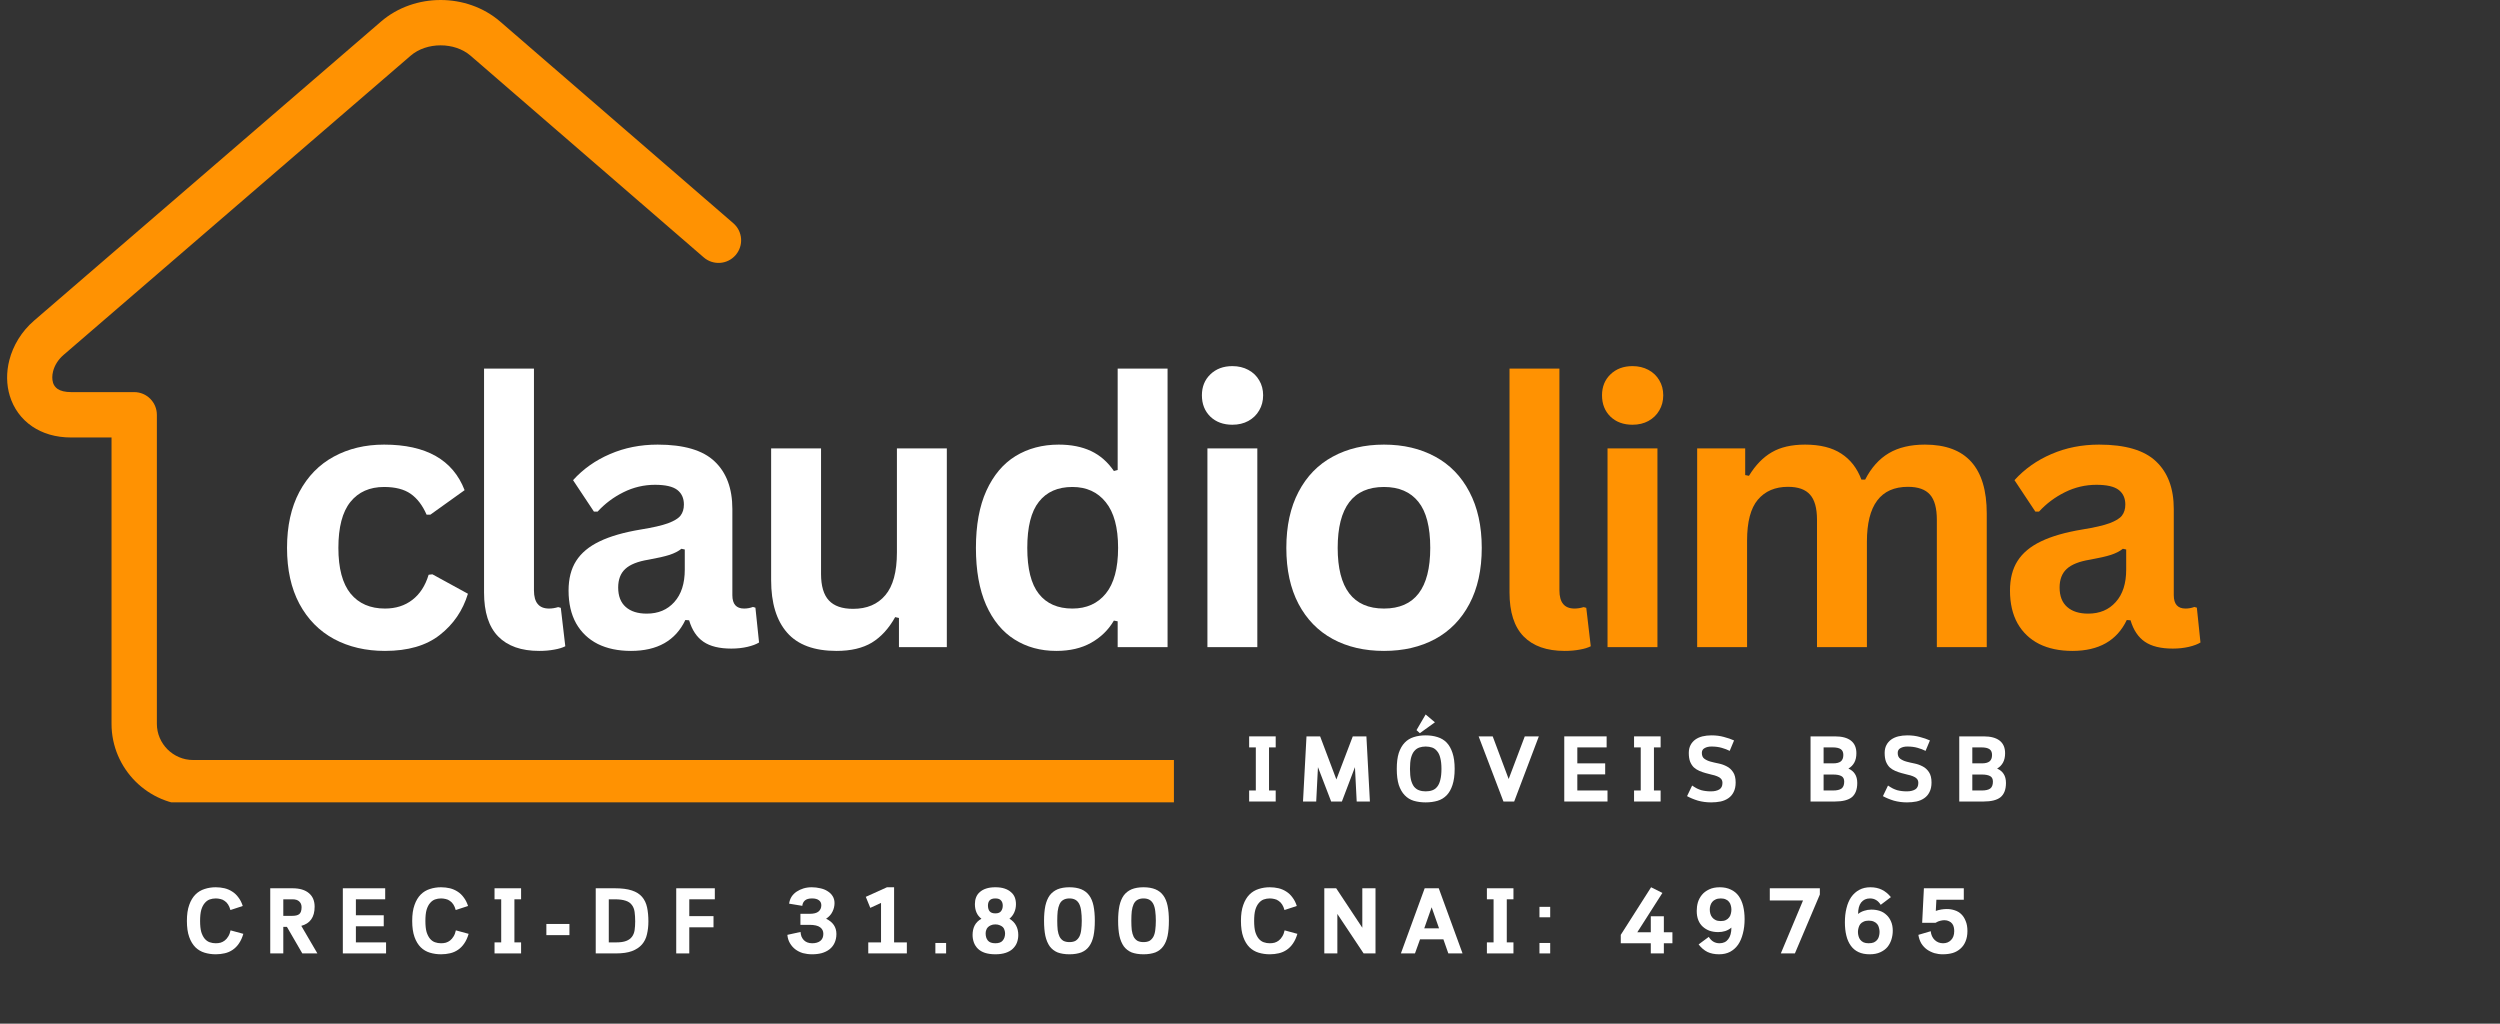 <svg xmlns="http://www.w3.org/2000/svg" xmlns:xlink="http://www.w3.org/1999/xlink" width="359" viewBox="0 0 269.25 110.25" height="147" preserveAspectRatio="xMidYMid meet"><rect x="0" y="0" width="269.25" height="110.25" fill="#333333" stroke="none"/><defs><g></g><clipPath id="46aeda641e"><path d="M 0.539 0 L 126.43 0 L 126.43 86.414 L 0.539 86.414 Z M 0.539 0 " clip-rule="nonzero"></path></clipPath></defs><g clip-path="url(#46aeda641e)"><path fill="#ff9202" d="M 271.516 81.852 C 272.863 81.852 273.957 82.945 273.957 84.293 C 273.957 85.641 272.863 86.734 271.516 86.734 L 20.785 86.734 C 18.371 86.734 16.176 85.746 14.59 84.16 C 13 82.57 12.012 80.375 12.012 77.961 L 12.012 47.117 L 7.664 47.117 C 5.961 47.117 4.562 46.668 3.473 45.93 C 2.266 45.113 1.461 43.957 1.059 42.645 L 1.059 42.648 C 0.684 41.43 0.672 40.086 1.008 38.781 C 1.406 37.227 2.305 35.711 3.664 34.535 L 41.047 2.312 C 42.84 0.77 45.156 0 47.453 0 C 49.75 0 52.066 0.77 53.855 2.312 L 78.98 24.043 C 79.996 24.922 80.105 26.457 79.227 27.473 C 78.348 28.492 76.812 28.602 75.793 27.723 L 50.672 5.992 C 49.812 5.254 48.645 4.883 47.453 4.883 C 46.262 4.883 45.094 5.254 44.234 5.992 L 6.852 38.219 C 6.262 38.727 5.879 39.355 5.719 39.984 C 5.605 40.426 5.602 40.852 5.711 41.215 L 5.711 41.227 C 5.793 41.484 5.957 41.719 6.199 41.887 C 6.52 42.102 7 42.23 7.664 42.23 L 14.453 42.23 C 15.801 42.23 16.895 43.324 16.895 44.676 L 16.895 77.961 C 16.895 79.027 17.336 80 18.039 80.707 C 18.746 81.41 19.719 81.852 20.785 81.852 Z M 271.516 81.852 " fill-opacity="1" fill-rule="nonzero"></path></g><g fill="#ffffff" fill-opacity="1"><g transform="translate(28.991, 69.697)"><g><path d="M 12.469 0.406 C 10.406 0.406 8.578 -0.02 6.984 -0.875 C 5.391 -1.738 4.145 -3.004 3.25 -4.672 C 2.363 -6.336 1.922 -8.344 1.922 -10.688 C 1.922 -13.039 2.363 -15.051 3.25 -16.719 C 4.145 -18.395 5.379 -19.66 6.953 -20.516 C 8.535 -21.379 10.344 -21.812 12.375 -21.812 C 16.895 -21.812 19.785 -20.176 21.047 -16.906 L 17.359 -14.266 L 16.953 -14.266 C 16.516 -15.273 15.941 -16.023 15.234 -16.516 C 14.535 -17.004 13.582 -17.25 12.375 -17.25 C 10.82 -17.25 9.613 -16.711 8.75 -15.641 C 7.883 -14.566 7.453 -12.914 7.453 -10.688 C 7.453 -8.488 7.891 -6.848 8.766 -5.766 C 9.648 -4.691 10.883 -4.156 12.469 -4.156 C 13.633 -4.156 14.617 -4.469 15.422 -5.094 C 16.234 -5.719 16.816 -6.617 17.172 -7.797 L 17.578 -7.844 L 21.406 -5.75 C 20.852 -3.938 19.844 -2.457 18.375 -1.312 C 16.914 -0.164 14.945 0.406 12.469 0.406 Z M 12.469 0.406 "></path></g></g></g><g fill="#ffffff" fill-opacity="1"><g transform="translate(49.179, 69.697)"><g><path d="M 8.891 0.406 C 6.961 0.406 5.488 -0.113 4.469 -1.156 C 3.457 -2.195 2.953 -3.773 2.953 -5.891 L 2.953 -30 L 8.328 -30 L 8.328 -6.109 C 8.328 -4.805 8.867 -4.156 9.953 -4.156 C 10.266 -4.156 10.594 -4.207 10.938 -4.312 L 11.219 -4.234 L 11.703 -0.094 C 11.398 0.062 11.004 0.18 10.516 0.266 C 10.023 0.359 9.484 0.406 8.891 0.406 Z M 8.891 0.406 "></path></g></g></g><g fill="#ffffff" fill-opacity="1"><g transform="translate(59.609, 69.697)"><g><path d="M 8.344 0.406 C 6.969 0.406 5.773 0.156 4.766 -0.344 C 3.766 -0.852 2.988 -1.594 2.438 -2.562 C 1.895 -3.539 1.625 -4.719 1.625 -6.094 C 1.625 -7.363 1.895 -8.426 2.438 -9.281 C 2.988 -10.145 3.832 -10.848 4.969 -11.391 C 6.102 -11.941 7.586 -12.367 9.422 -12.672 C 10.703 -12.879 11.676 -13.102 12.344 -13.344 C 13.008 -13.594 13.457 -13.867 13.688 -14.172 C 13.926 -14.484 14.047 -14.879 14.047 -15.359 C 14.047 -16.047 13.805 -16.57 13.328 -16.938 C 12.848 -17.301 12.051 -17.484 10.938 -17.484 C 9.75 -17.484 8.617 -17.219 7.547 -16.688 C 6.473 -16.156 5.539 -15.457 4.75 -14.594 L 4.359 -14.594 L 2.109 -17.984 C 3.203 -19.191 4.531 -20.129 6.094 -20.797 C 7.656 -21.473 9.363 -21.812 11.219 -21.812 C 14.051 -21.812 16.098 -21.207 17.359 -20 C 18.629 -18.801 19.266 -17.094 19.266 -14.875 L 19.266 -5.594 C 19.266 -4.633 19.688 -4.156 20.531 -4.156 C 20.852 -4.156 21.172 -4.211 21.484 -4.328 L 21.75 -4.25 L 22.141 -0.5 C 21.836 -0.312 21.422 -0.156 20.891 -0.031 C 20.359 0.094 19.781 0.156 19.156 0.156 C 17.875 0.156 16.875 -0.086 16.156 -0.578 C 15.438 -1.066 14.922 -1.836 14.609 -2.891 L 14.203 -2.922 C 13.148 -0.703 11.195 0.406 8.344 0.406 Z M 10.047 -3.609 C 11.285 -3.609 12.273 -4.023 13.016 -4.859 C 13.766 -5.691 14.141 -6.852 14.141 -8.344 L 14.141 -10.516 L 13.781 -10.594 C 13.457 -10.332 13.031 -10.113 12.5 -9.938 C 11.977 -9.77 11.227 -9.598 10.25 -9.422 C 9.082 -9.234 8.242 -8.898 7.734 -8.422 C 7.223 -7.953 6.969 -7.285 6.969 -6.422 C 6.969 -5.504 7.238 -4.805 7.781 -4.328 C 8.32 -3.848 9.078 -3.609 10.047 -3.609 Z M 10.047 -3.609 "></path></g></g></g><g fill="#ffffff" fill-opacity="1"><g transform="translate(80.301, 69.697)"><g><path d="M 9.797 0.406 C 7.391 0.406 5.613 -0.25 4.469 -1.562 C 3.32 -2.875 2.75 -4.758 2.75 -7.219 L 2.75 -21.406 L 8.125 -21.406 L 8.125 -7.891 C 8.125 -6.586 8.406 -5.633 8.969 -5.031 C 9.531 -4.426 10.398 -4.125 11.578 -4.125 C 13.066 -4.125 14.223 -4.613 15.047 -5.594 C 15.879 -6.57 16.297 -8.109 16.297 -10.203 L 16.297 -21.406 L 21.672 -21.406 L 21.672 0 L 16.516 0 L 16.516 -3.141 L 16.109 -3.234 C 15.422 -2.004 14.582 -1.086 13.594 -0.484 C 12.602 0.109 11.336 0.406 9.797 0.406 Z M 9.797 0.406 "></path></g></g></g><g fill="#ffffff" fill-opacity="1"><g transform="translate(103.185, 69.697)"><g><path d="M 10.578 0.406 C 8.879 0.406 7.379 -0.004 6.078 -0.828 C 4.773 -1.648 3.754 -2.891 3.016 -4.547 C 2.285 -6.211 1.922 -8.258 1.922 -10.688 C 1.922 -13.133 2.297 -15.188 3.047 -16.844 C 3.805 -18.508 4.852 -19.754 6.188 -20.578 C 7.531 -21.398 9.082 -21.812 10.844 -21.812 C 12.176 -21.812 13.332 -21.582 14.312 -21.125 C 15.289 -20.664 16.113 -19.945 16.781 -18.969 L 17.188 -19.078 L 17.188 -30 L 22.562 -30 L 22.562 0 L 17.188 0 L 17.188 -2.781 L 16.781 -2.859 C 16.188 -1.848 15.367 -1.051 14.328 -0.469 C 13.297 0.113 12.047 0.406 10.578 0.406 Z M 12.312 -4.156 C 13.832 -4.156 15.031 -4.691 15.906 -5.766 C 16.789 -6.848 17.234 -8.488 17.234 -10.688 C 17.234 -12.883 16.789 -14.523 15.906 -15.609 C 15.031 -16.703 13.832 -17.25 12.312 -17.25 C 10.738 -17.25 9.535 -16.719 8.703 -15.656 C 7.867 -14.602 7.453 -12.945 7.453 -10.688 C 7.453 -8.438 7.867 -6.785 8.703 -5.734 C 9.535 -4.68 10.738 -4.156 12.312 -4.156 Z M 12.312 -4.156 "></path></g></g></g><g fill="#ffffff" fill-opacity="1"><g transform="translate(126.961, 69.697)"><g><path d="M 5.766 -23.953 C 4.797 -23.953 4.004 -24.242 3.391 -24.828 C 2.785 -25.422 2.484 -26.188 2.484 -27.125 C 2.484 -28.039 2.785 -28.789 3.391 -29.375 C 4.004 -29.969 4.797 -30.266 5.766 -30.266 C 6.41 -30.266 6.984 -30.129 7.484 -29.859 C 7.992 -29.586 8.383 -29.211 8.656 -28.734 C 8.938 -28.266 9.078 -27.727 9.078 -27.125 C 9.078 -26.52 8.938 -25.977 8.656 -25.5 C 8.383 -25.02 7.992 -24.641 7.484 -24.359 C 6.984 -24.086 6.41 -23.953 5.766 -23.953 Z M 3.078 0 L 3.078 -21.406 L 8.453 -21.406 L 8.453 0 Z M 3.078 0 "></path></g></g></g><g fill="#ffffff" fill-opacity="1"><g transform="translate(136.616, 69.697)"><g><path d="M 12.438 0.406 C 10.344 0.406 8.504 -0.02 6.922 -0.875 C 5.336 -1.738 4.109 -3 3.234 -4.656 C 2.359 -6.32 1.922 -8.332 1.922 -10.688 C 1.922 -13.039 2.359 -15.051 3.234 -16.719 C 4.109 -18.395 5.336 -19.66 6.922 -20.516 C 8.504 -21.379 10.344 -21.812 12.438 -21.812 C 14.531 -21.812 16.367 -21.379 17.953 -20.516 C 19.535 -19.66 20.766 -18.395 21.641 -16.719 C 22.523 -15.051 22.969 -13.039 22.969 -10.688 C 22.969 -8.332 22.523 -6.32 21.641 -4.656 C 20.766 -3 19.535 -1.738 17.953 -0.875 C 16.367 -0.02 14.531 0.406 12.438 0.406 Z M 12.438 -4.156 C 15.758 -4.156 17.422 -6.332 17.422 -10.688 C 17.422 -12.945 16.992 -14.602 16.141 -15.656 C 15.285 -16.719 14.051 -17.25 12.438 -17.25 C 9.113 -17.25 7.453 -15.062 7.453 -10.688 C 7.453 -6.332 9.113 -4.156 12.438 -4.156 Z M 12.438 -4.156 "></path></g></g></g><g fill="#ff9202" fill-opacity="1"><g transform="translate(159.622, 69.697)"><g><path d="M 8.891 0.406 C 6.961 0.406 5.488 -0.113 4.469 -1.156 C 3.457 -2.195 2.953 -3.773 2.953 -5.891 L 2.953 -30 L 8.328 -30 L 8.328 -6.109 C 8.328 -4.805 8.867 -4.156 9.953 -4.156 C 10.266 -4.156 10.594 -4.207 10.938 -4.312 L 11.219 -4.234 L 11.703 -0.094 C 11.398 0.062 11.004 0.18 10.516 0.266 C 10.023 0.359 9.484 0.406 8.891 0.406 Z M 8.891 0.406 "></path></g></g></g><g fill="#ff9202" fill-opacity="1"><g transform="translate(170.053, 69.697)"><g><path d="M 5.766 -23.953 C 4.797 -23.953 4.004 -24.242 3.391 -24.828 C 2.785 -25.422 2.484 -26.188 2.484 -27.125 C 2.484 -28.039 2.785 -28.789 3.391 -29.375 C 4.004 -29.969 4.797 -30.266 5.766 -30.266 C 6.41 -30.266 6.984 -30.129 7.484 -29.859 C 7.992 -29.586 8.383 -29.211 8.656 -28.734 C 8.938 -28.266 9.078 -27.727 9.078 -27.125 C 9.078 -26.52 8.938 -25.977 8.656 -25.5 C 8.383 -25.02 7.992 -24.641 7.484 -24.359 C 6.984 -24.086 6.41 -23.953 5.766 -23.953 Z M 3.078 0 L 3.078 -21.406 L 8.453 -21.406 L 8.453 0 Z M 3.078 0 "></path></g></g></g><g fill="#ff9202" fill-opacity="1"><g transform="translate(179.707, 69.697)"><g><path d="M 3.078 0 L 3.078 -21.406 L 8.25 -21.406 L 8.25 -18.531 L 8.656 -18.453 C 9.352 -19.598 10.172 -20.441 11.109 -20.984 C 12.047 -21.535 13.242 -21.812 14.703 -21.812 C 16.316 -21.812 17.613 -21.488 18.594 -20.844 C 19.582 -20.207 20.305 -19.273 20.766 -18.047 L 21.172 -18.047 C 21.828 -19.328 22.676 -20.273 23.719 -20.891 C 24.758 -21.504 26.055 -21.812 27.609 -21.812 C 32.047 -21.812 34.266 -19.336 34.266 -14.391 L 34.266 0 L 28.891 0 L 28.891 -13.719 C 28.891 -14.969 28.645 -15.867 28.156 -16.422 C 27.664 -16.984 26.875 -17.266 25.781 -17.266 C 22.832 -17.266 21.359 -15.289 21.359 -11.344 L 21.359 0 L 15.984 0 L 15.984 -13.719 C 15.984 -14.969 15.734 -15.867 15.234 -16.422 C 14.742 -16.984 13.953 -17.266 12.859 -17.266 C 11.473 -17.266 10.391 -16.801 9.609 -15.875 C 8.836 -14.957 8.453 -13.488 8.453 -11.469 L 8.453 0 Z M 3.078 0 "></path></g></g></g><g fill="#ff9202" fill-opacity="1"><g transform="translate(214.85, 69.697)"><g><path d="M 8.344 0.406 C 6.969 0.406 5.773 0.156 4.766 -0.344 C 3.766 -0.852 2.988 -1.594 2.438 -2.562 C 1.895 -3.539 1.625 -4.719 1.625 -6.094 C 1.625 -7.363 1.895 -8.426 2.438 -9.281 C 2.988 -10.145 3.832 -10.848 4.969 -11.391 C 6.102 -11.941 7.586 -12.367 9.422 -12.672 C 10.703 -12.879 11.676 -13.102 12.344 -13.344 C 13.008 -13.594 13.457 -13.867 13.688 -14.172 C 13.926 -14.484 14.047 -14.879 14.047 -15.359 C 14.047 -16.047 13.805 -16.57 13.328 -16.938 C 12.848 -17.301 12.051 -17.484 10.938 -17.484 C 9.75 -17.484 8.617 -17.219 7.547 -16.688 C 6.473 -16.156 5.539 -15.457 4.75 -14.594 L 4.359 -14.594 L 2.109 -17.984 C 3.203 -19.191 4.531 -20.129 6.094 -20.797 C 7.656 -21.473 9.363 -21.812 11.219 -21.812 C 14.051 -21.812 16.098 -21.207 17.359 -20 C 18.629 -18.801 19.266 -17.094 19.266 -14.875 L 19.266 -5.594 C 19.266 -4.633 19.688 -4.156 20.531 -4.156 C 20.852 -4.156 21.172 -4.211 21.484 -4.328 L 21.75 -4.25 L 22.141 -0.5 C 21.836 -0.312 21.422 -0.156 20.891 -0.031 C 20.359 0.094 19.781 0.156 19.156 0.156 C 17.875 0.156 16.875 -0.086 16.156 -0.578 C 15.438 -1.066 14.922 -1.836 14.609 -2.891 L 14.203 -2.922 C 13.148 -0.703 11.195 0.406 8.344 0.406 Z M 10.047 -3.609 C 11.285 -3.609 12.273 -4.023 13.016 -4.859 C 13.766 -5.691 14.141 -6.852 14.141 -8.344 L 14.141 -10.516 L 13.781 -10.594 C 13.457 -10.332 13.031 -10.113 12.5 -9.938 C 11.977 -9.77 11.227 -9.598 10.25 -9.422 C 9.082 -9.234 8.242 -8.898 7.734 -8.422 C 7.223 -7.953 6.969 -7.285 6.969 -6.422 C 6.969 -5.504 7.238 -4.805 7.781 -4.328 C 8.32 -3.848 9.078 -3.609 10.047 -3.609 Z M 10.047 -3.609 "></path></g></g></g><g fill="#ffffff" fill-opacity="1"><g transform="translate(134.049, 86.323)"><g><path d="M 3.344 -5.828 L 2.625 -5.828 L 2.625 -1.188 L 3.344 -1.188 L 3.344 0 L 0.484 0 L 0.484 -1.188 L 1.203 -1.188 L 1.203 -5.828 L 0.484 -5.828 L 0.484 -7.016 L 3.344 -7.016 Z M 3.344 -5.828 "></path></g></g></g><g fill="#ffffff" fill-opacity="1"><g transform="translate(139.85, 86.323)"><g><path d="M 2.328 -7.016 L 4.078 -2.375 L 5.844 -7.016 L 7.312 -7.016 L 7.688 0 L 6.266 0 L 6.078 -3.703 L 4.672 0 L 3.516 0 L 2.094 -3.703 L 1.906 0 L 0.484 0 L 0.859 -7.016 Z M 2.328 -7.016 "></path></g></g></g><g fill="#ffffff" fill-opacity="1"><g transform="translate(149.995, 86.323)"><g><path d="M 3.547 0.094 C 3.078 0.094 2.648 0.035 2.266 -0.078 C 1.891 -0.191 1.566 -0.391 1.297 -0.672 C 1.023 -0.953 0.812 -1.32 0.656 -1.781 C 0.508 -2.25 0.438 -2.828 0.438 -3.516 C 0.438 -4.203 0.508 -4.773 0.656 -5.234 C 0.812 -5.691 1.023 -6.062 1.297 -6.344 C 1.566 -6.625 1.891 -6.82 2.266 -6.938 C 2.648 -7.062 3.078 -7.125 3.547 -7.125 C 4.016 -7.125 4.441 -7.062 4.828 -6.938 C 5.211 -6.82 5.539 -6.625 5.812 -6.344 C 6.082 -6.062 6.289 -5.691 6.438 -5.234 C 6.594 -4.773 6.672 -4.203 6.672 -3.516 C 6.672 -2.828 6.594 -2.25 6.438 -1.781 C 6.289 -1.32 6.082 -0.953 5.812 -0.672 C 5.539 -0.391 5.211 -0.191 4.828 -0.078 C 4.441 0.035 4.016 0.094 3.547 0.094 Z M 3.547 -1.094 C 3.805 -1.094 4.039 -1.129 4.25 -1.203 C 4.457 -1.273 4.633 -1.398 4.781 -1.578 C 4.938 -1.766 5.051 -2.016 5.125 -2.328 C 5.207 -2.641 5.25 -3.035 5.25 -3.516 C 5.25 -3.984 5.207 -4.375 5.125 -4.688 C 5.051 -5 4.938 -5.242 4.781 -5.422 C 4.633 -5.609 4.457 -5.738 4.25 -5.812 C 4.039 -5.883 3.805 -5.922 3.547 -5.922 C 3.297 -5.922 3.066 -5.883 2.859 -5.812 C 2.648 -5.738 2.469 -5.609 2.312 -5.422 C 2.164 -5.242 2.051 -5 1.969 -4.688 C 1.895 -4.375 1.859 -3.984 1.859 -3.516 C 1.859 -3.035 1.895 -2.641 1.969 -2.328 C 2.051 -2.016 2.164 -1.766 2.312 -1.578 C 2.469 -1.398 2.648 -1.273 2.859 -1.203 C 3.066 -1.129 3.297 -1.094 3.547 -1.094 Z M 2.922 -7.359 L 2.562 -7.688 L 3.547 -9.375 L 4.547 -8.531 Z M 2.922 -7.359 "></path></g></g></g><g fill="#ffffff" fill-opacity="1"><g transform="translate(159.077, 86.323)"><g><path d="M 5.141 -7.016 L 6.656 -7.016 L 4 0 L 2.844 0 L 0.172 -7.016 L 1.688 -7.016 L 3.406 -2.422 Z M 5.141 -7.016 "></path></g></g></g><g fill="#ffffff" fill-opacity="1"><g transform="translate(167.878, 86.323)"><g><path d="M 2 -2.922 L 2 -1.188 L 5.25 -1.188 L 5.25 0 L 0.594 0 L 0.594 -7.016 L 5.156 -7.016 L 5.156 -5.828 L 2 -5.828 L 2 -4.109 L 5 -4.109 L 5 -2.922 Z M 2 -2.922 "></path></g></g></g><g fill="#ffffff" fill-opacity="1"><g transform="translate(175.504, 86.323)"><g><path d="M 3.344 -5.828 L 2.625 -5.828 L 2.625 -1.188 L 3.344 -1.188 L 3.344 0 L 0.484 0 L 0.484 -1.188 L 1.203 -1.188 L 1.203 -5.828 L 0.484 -5.828 L 0.484 -7.016 L 3.344 -7.016 Z M 3.344 -5.828 "></path></g></g></g><g fill="#ffffff" fill-opacity="1"><g transform="translate(181.305, 86.323)"><g><path d="M 5.625 -2.047 C 5.625 -1.641 5.551 -1.297 5.406 -1.016 C 5.27 -0.742 5.082 -0.523 4.844 -0.359 C 4.602 -0.191 4.32 -0.07 4 0 C 3.676 0.062 3.336 0.094 2.984 0.094 C 2.484 0.094 2.008 0.031 1.562 -0.094 C 1.125 -0.227 0.734 -0.391 0.391 -0.578 L 0.938 -1.719 C 1.125 -1.594 1.297 -1.488 1.453 -1.406 C 1.609 -1.332 1.766 -1.27 1.922 -1.219 C 2.086 -1.176 2.254 -1.145 2.422 -1.125 C 2.586 -1.102 2.77 -1.094 2.969 -1.094 C 3.332 -1.094 3.629 -1.16 3.859 -1.297 C 4.086 -1.43 4.203 -1.664 4.203 -2 C 4.203 -2.188 4.148 -2.336 4.047 -2.453 C 3.941 -2.566 3.801 -2.656 3.625 -2.719 C 3.457 -2.789 3.266 -2.848 3.047 -2.891 C 2.836 -2.941 2.617 -3 2.391 -3.062 C 2.16 -3.125 1.938 -3.203 1.719 -3.297 C 1.5 -3.391 1.301 -3.516 1.125 -3.672 C 0.957 -3.836 0.82 -4.047 0.719 -4.297 C 0.625 -4.547 0.578 -4.859 0.578 -5.234 C 0.578 -5.555 0.641 -5.836 0.766 -6.078 C 0.891 -6.316 1.062 -6.516 1.281 -6.672 C 1.5 -6.828 1.754 -6.941 2.047 -7.016 C 2.348 -7.086 2.672 -7.125 3.016 -7.125 C 3.516 -7.125 3.961 -7.066 4.359 -6.953 C 4.766 -6.848 5.129 -6.723 5.453 -6.578 L 4.984 -5.453 C 4.742 -5.578 4.457 -5.688 4.125 -5.781 C 3.801 -5.875 3.43 -5.922 3.016 -5.922 C 2.723 -5.922 2.477 -5.863 2.281 -5.75 C 2.082 -5.645 1.984 -5.473 1.984 -5.234 C 1.984 -4.953 2.07 -4.742 2.25 -4.609 C 2.438 -4.473 2.66 -4.367 2.922 -4.297 C 3.191 -4.223 3.484 -4.156 3.797 -4.094 C 4.109 -4.031 4.398 -3.926 4.672 -3.781 C 4.941 -3.645 5.164 -3.441 5.344 -3.172 C 5.531 -2.898 5.625 -2.523 5.625 -2.047 Z M 5.625 -2.047 "></path></g></g></g><g fill="#ffffff" fill-opacity="1"><g transform="translate(189.323, 86.323)"><g></g></g></g><g fill="#ffffff" fill-opacity="1"><g transform="translate(194.402, 86.323)"><g><path d="M 5.531 -5.203 C 5.531 -4.805 5.457 -4.473 5.312 -4.203 C 5.164 -3.93 4.953 -3.711 4.672 -3.547 C 4.984 -3.41 5.219 -3.219 5.375 -2.969 C 5.539 -2.719 5.625 -2.395 5.625 -2 C 5.625 -1.301 5.43 -0.789 5.047 -0.469 C 4.66 -0.156 4.051 0 3.219 0 L 0.594 0 L 0.594 -7.016 L 3.219 -7.016 C 3.977 -7.016 4.551 -6.863 4.938 -6.562 C 5.332 -6.258 5.531 -5.805 5.531 -5.203 Z M 2 -4.109 L 3.031 -4.109 C 3.395 -4.109 3.664 -4.176 3.844 -4.312 C 4.031 -4.457 4.125 -4.691 4.125 -5.016 C 4.125 -5.305 4.031 -5.516 3.844 -5.641 C 3.656 -5.766 3.367 -5.828 2.984 -5.828 L 2 -5.828 Z M 2 -2.906 L 2 -1.188 L 3.016 -1.188 C 3.422 -1.188 3.723 -1.254 3.922 -1.391 C 4.117 -1.535 4.219 -1.785 4.219 -2.141 C 4.219 -2.43 4.117 -2.629 3.922 -2.734 C 3.723 -2.848 3.426 -2.906 3.031 -2.906 Z M 2 -2.906 "></path></g></g></g><g fill="#ffffff" fill-opacity="1"><g transform="translate(202.4, 86.323)"><g><path d="M 5.625 -2.047 C 5.625 -1.641 5.551 -1.297 5.406 -1.016 C 5.27 -0.742 5.082 -0.523 4.844 -0.359 C 4.602 -0.191 4.32 -0.07 4 0 C 3.676 0.062 3.336 0.094 2.984 0.094 C 2.484 0.094 2.008 0.031 1.562 -0.094 C 1.125 -0.227 0.734 -0.391 0.391 -0.578 L 0.938 -1.719 C 1.125 -1.594 1.297 -1.488 1.453 -1.406 C 1.609 -1.332 1.766 -1.27 1.922 -1.219 C 2.086 -1.176 2.254 -1.145 2.422 -1.125 C 2.586 -1.102 2.77 -1.094 2.969 -1.094 C 3.332 -1.094 3.629 -1.16 3.859 -1.297 C 4.086 -1.43 4.203 -1.664 4.203 -2 C 4.203 -2.188 4.148 -2.336 4.047 -2.453 C 3.941 -2.566 3.801 -2.656 3.625 -2.719 C 3.457 -2.789 3.266 -2.848 3.047 -2.891 C 2.836 -2.941 2.617 -3 2.391 -3.062 C 2.16 -3.125 1.938 -3.203 1.719 -3.297 C 1.5 -3.391 1.301 -3.516 1.125 -3.672 C 0.957 -3.836 0.82 -4.047 0.719 -4.297 C 0.625 -4.547 0.578 -4.859 0.578 -5.234 C 0.578 -5.555 0.641 -5.836 0.766 -6.078 C 0.891 -6.316 1.062 -6.516 1.281 -6.672 C 1.5 -6.828 1.754 -6.941 2.047 -7.016 C 2.348 -7.086 2.672 -7.125 3.016 -7.125 C 3.516 -7.125 3.961 -7.066 4.359 -6.953 C 4.766 -6.848 5.129 -6.723 5.453 -6.578 L 4.984 -5.453 C 4.742 -5.578 4.457 -5.688 4.125 -5.781 C 3.801 -5.875 3.43 -5.922 3.016 -5.922 C 2.723 -5.922 2.477 -5.863 2.281 -5.75 C 2.082 -5.645 1.984 -5.473 1.984 -5.234 C 1.984 -4.953 2.07 -4.742 2.25 -4.609 C 2.438 -4.473 2.66 -4.367 2.922 -4.297 C 3.191 -4.223 3.484 -4.156 3.797 -4.094 C 4.109 -4.031 4.398 -3.926 4.672 -3.781 C 4.941 -3.645 5.164 -3.441 5.344 -3.172 C 5.531 -2.898 5.625 -2.523 5.625 -2.047 Z M 5.625 -2.047 "></path></g></g></g><g fill="#ffffff" fill-opacity="1"><g transform="translate(210.418, 86.323)"><g><path d="M 5.531 -5.203 C 5.531 -4.805 5.457 -4.473 5.312 -4.203 C 5.164 -3.93 4.953 -3.711 4.672 -3.547 C 4.984 -3.41 5.219 -3.219 5.375 -2.969 C 5.539 -2.719 5.625 -2.395 5.625 -2 C 5.625 -1.301 5.43 -0.789 5.047 -0.469 C 4.66 -0.156 4.051 0 3.219 0 L 0.594 0 L 0.594 -7.016 L 3.219 -7.016 C 3.977 -7.016 4.551 -6.863 4.938 -6.562 C 5.332 -6.258 5.531 -5.805 5.531 -5.203 Z M 2 -4.109 L 3.031 -4.109 C 3.395 -4.109 3.664 -4.176 3.844 -4.312 C 4.031 -4.457 4.125 -4.691 4.125 -5.016 C 4.125 -5.305 4.031 -5.516 3.844 -5.641 C 3.656 -5.766 3.367 -5.828 2.984 -5.828 L 2 -5.828 Z M 2 -2.906 L 2 -1.188 L 3.016 -1.188 C 3.422 -1.188 3.723 -1.254 3.922 -1.391 C 4.117 -1.535 4.219 -1.785 4.219 -2.141 C 4.219 -2.43 4.117 -2.629 3.922 -2.734 C 3.723 -2.848 3.426 -2.906 3.031 -2.906 Z M 2 -2.906 "></path></g></g></g><g fill="#ffffff" fill-opacity="1"><g transform="translate(19.691, 102.683)"><g><path d="M 6.516 -2.109 C 6.398 -1.703 6.242 -1.359 6.047 -1.078 C 5.859 -0.797 5.633 -0.566 5.375 -0.391 C 5.113 -0.211 4.828 -0.086 4.516 -0.016 C 4.211 0.055 3.891 0.094 3.547 0.094 C 3.117 0.094 2.719 0.035 2.344 -0.078 C 1.969 -0.191 1.641 -0.383 1.359 -0.656 C 1.078 -0.938 0.852 -1.305 0.688 -1.766 C 0.52 -2.234 0.438 -2.812 0.438 -3.5 C 0.438 -4.188 0.52 -4.758 0.688 -5.219 C 0.852 -5.688 1.078 -6.062 1.359 -6.344 C 1.641 -6.625 1.969 -6.82 2.344 -6.938 C 2.719 -7.062 3.117 -7.125 3.547 -7.125 C 3.879 -7.125 4.195 -7.086 4.5 -7.016 C 4.801 -6.941 5.078 -6.82 5.328 -6.656 C 5.578 -6.5 5.797 -6.289 5.984 -6.031 C 6.18 -5.781 6.336 -5.473 6.453 -5.109 L 5.125 -4.672 C 5.062 -4.91 4.977 -5.109 4.875 -5.266 C 4.77 -5.43 4.645 -5.562 4.5 -5.656 C 4.363 -5.758 4.211 -5.828 4.047 -5.859 C 3.879 -5.898 3.711 -5.922 3.547 -5.922 C 3.316 -5.922 3.098 -5.883 2.891 -5.812 C 2.691 -5.738 2.516 -5.609 2.359 -5.422 C 2.203 -5.242 2.078 -5 1.984 -4.688 C 1.898 -4.375 1.859 -3.977 1.859 -3.5 C 1.859 -3.02 1.898 -2.625 1.984 -2.312 C 2.078 -2.008 2.203 -1.766 2.359 -1.578 C 2.516 -1.398 2.691 -1.273 2.891 -1.203 C 3.098 -1.129 3.316 -1.094 3.547 -1.094 C 3.723 -1.094 3.895 -1.113 4.062 -1.156 C 4.227 -1.207 4.379 -1.285 4.516 -1.391 C 4.66 -1.504 4.785 -1.648 4.891 -1.828 C 5.004 -2.004 5.086 -2.223 5.141 -2.484 Z M 6.516 -2.109 "></path></g></g></g><g fill="#ffffff" fill-opacity="1"><g transform="translate(28.511, 102.683)"><g><path d="M 5.375 -5.031 C 5.375 -4.457 5.25 -4 5 -3.656 C 4.758 -3.32 4.406 -3.094 3.938 -2.969 L 5.672 0 L 4.047 0 L 2.391 -2.859 L 2 -2.859 L 2 0 L 0.594 0 L 0.594 -7.016 L 2.984 -7.016 C 3.766 -7.016 4.359 -6.836 4.766 -6.484 C 5.172 -6.141 5.375 -5.656 5.375 -5.031 Z M 2 -5.828 L 2 -4.047 L 2.984 -4.047 C 3.316 -4.047 3.562 -4.109 3.719 -4.234 C 3.883 -4.367 3.969 -4.617 3.969 -4.984 C 3.969 -5.234 3.883 -5.438 3.719 -5.594 C 3.562 -5.75 3.316 -5.828 2.984 -5.828 Z M 2 -5.828 "></path></g></g></g><g fill="#ffffff" fill-opacity="1"><g transform="translate(36.329, 102.683)"><g><path d="M 2 -2.922 L 2 -1.188 L 5.25 -1.188 L 5.25 0 L 0.594 0 L 0.594 -7.016 L 5.156 -7.016 L 5.156 -5.828 L 2 -5.828 L 2 -4.109 L 5 -4.109 L 5 -2.922 Z M 2 -2.922 "></path></g></g></g><g fill="#ffffff" fill-opacity="1"><g transform="translate(43.956, 102.683)"><g><path d="M 6.516 -2.109 C 6.398 -1.703 6.242 -1.359 6.047 -1.078 C 5.859 -0.797 5.633 -0.566 5.375 -0.391 C 5.113 -0.211 4.828 -0.086 4.516 -0.016 C 4.211 0.055 3.891 0.094 3.547 0.094 C 3.117 0.094 2.719 0.035 2.344 -0.078 C 1.969 -0.191 1.641 -0.383 1.359 -0.656 C 1.078 -0.938 0.852 -1.305 0.688 -1.766 C 0.52 -2.234 0.438 -2.812 0.438 -3.5 C 0.438 -4.188 0.52 -4.758 0.688 -5.219 C 0.852 -5.688 1.078 -6.062 1.359 -6.344 C 1.641 -6.625 1.969 -6.82 2.344 -6.938 C 2.719 -7.062 3.117 -7.125 3.547 -7.125 C 3.879 -7.125 4.195 -7.086 4.5 -7.016 C 4.801 -6.941 5.078 -6.82 5.328 -6.656 C 5.578 -6.5 5.797 -6.289 5.984 -6.031 C 6.18 -5.781 6.336 -5.473 6.453 -5.109 L 5.125 -4.672 C 5.062 -4.91 4.977 -5.109 4.875 -5.266 C 4.77 -5.43 4.645 -5.562 4.5 -5.656 C 4.363 -5.758 4.211 -5.828 4.047 -5.859 C 3.879 -5.898 3.711 -5.922 3.547 -5.922 C 3.316 -5.922 3.098 -5.883 2.891 -5.812 C 2.691 -5.738 2.516 -5.609 2.359 -5.422 C 2.203 -5.242 2.078 -5 1.984 -4.688 C 1.898 -4.375 1.859 -3.977 1.859 -3.5 C 1.859 -3.02 1.898 -2.625 1.984 -2.312 C 2.078 -2.008 2.203 -1.766 2.359 -1.578 C 2.516 -1.398 2.691 -1.273 2.891 -1.203 C 3.098 -1.129 3.316 -1.094 3.547 -1.094 C 3.723 -1.094 3.895 -1.113 4.062 -1.156 C 4.227 -1.207 4.379 -1.285 4.516 -1.391 C 4.66 -1.504 4.785 -1.648 4.891 -1.828 C 5.004 -2.004 5.086 -2.223 5.141 -2.484 Z M 6.516 -2.109 "></path></g></g></g><g fill="#ffffff" fill-opacity="1"><g transform="translate(52.777, 102.683)"><g><path d="M 3.344 -5.828 L 2.625 -5.828 L 2.625 -1.188 L 3.344 -1.188 L 3.344 0 L 0.484 0 L 0.484 -1.188 L 1.203 -1.188 L 1.203 -5.828 L 0.484 -5.828 L 0.484 -7.016 L 3.344 -7.016 Z M 3.344 -5.828 "></path></g></g></g><g fill="#ffffff" fill-opacity="1"><g transform="translate(58.578, 102.683)"><g><path d="M 2.75 -3.172 L 2.75 -1.969 L 0.266 -1.969 L 0.266 -3.172 Z M 2.75 -3.172 "></path></g></g></g><g fill="#ffffff" fill-opacity="1"><g transform="translate(63.566, 102.683)"><g><path d="M 0.594 0 L 0.594 -7.016 L 2.641 -7.016 C 3.398 -7.016 4.016 -6.938 4.484 -6.781 C 4.961 -6.625 5.332 -6.391 5.594 -6.078 C 5.852 -5.773 6.031 -5.398 6.125 -4.953 C 6.219 -4.504 6.266 -4 6.266 -3.438 C 6.266 -2.938 6.211 -2.473 6.109 -2.047 C 6.016 -1.629 5.836 -1.27 5.578 -0.969 C 5.316 -0.664 4.957 -0.426 4.5 -0.25 C 4.051 -0.082 3.473 0 2.766 0 Z M 2 -5.828 L 2 -1.188 L 2.797 -1.188 C 3.242 -1.188 3.602 -1.238 3.875 -1.344 C 4.145 -1.445 4.352 -1.598 4.5 -1.797 C 4.645 -1.992 4.738 -2.227 4.781 -2.5 C 4.82 -2.781 4.844 -3.094 4.844 -3.438 C 4.844 -3.832 4.82 -4.176 4.781 -4.469 C 4.738 -4.77 4.641 -5.02 4.484 -5.219 C 4.336 -5.426 4.117 -5.578 3.828 -5.672 C 3.535 -5.773 3.141 -5.828 2.641 -5.828 Z M 2 -5.828 "></path></g></g></g><g fill="#ffffff" fill-opacity="1"><g transform="translate(72.236, 102.683)"><g><path d="M 0.594 0 L 0.594 -7.016 L 4.75 -7.016 L 4.75 -5.828 L 2 -5.828 L 2 -4.016 L 4.609 -4.016 L 4.609 -2.812 L 2 -2.812 L 2 0 Z M 0.594 0 "></path></g></g></g><g fill="#ffffff" fill-opacity="1"><g transform="translate(79.361, 102.683)"><g></g></g></g><g fill="#ffffff" fill-opacity="1"><g transform="translate(84.44, 102.683)"><g><path d="M 1.781 -2.312 C 1.789 -2.145 1.82 -1.984 1.875 -1.828 C 1.938 -1.68 2.02 -1.551 2.125 -1.438 C 2.227 -1.332 2.352 -1.25 2.5 -1.188 C 2.656 -1.125 2.832 -1.094 3.031 -1.094 C 3.395 -1.094 3.688 -1.176 3.906 -1.344 C 4.125 -1.52 4.234 -1.773 4.234 -2.109 C 4.234 -2.41 4.117 -2.645 3.891 -2.812 C 3.66 -2.988 3.273 -3.078 2.734 -3.078 L 1.766 -3.078 L 1.766 -4.266 L 2.766 -4.266 C 3.203 -4.266 3.52 -4.348 3.719 -4.516 C 3.914 -4.68 4.016 -4.906 4.016 -5.188 C 4.016 -5.414 3.93 -5.594 3.766 -5.719 C 3.598 -5.852 3.348 -5.922 3.016 -5.922 C 2.672 -5.922 2.414 -5.848 2.25 -5.703 C 2.082 -5.555 1.988 -5.363 1.969 -5.125 L 0.547 -5.359 C 0.586 -5.641 0.676 -5.891 0.812 -6.109 C 0.957 -6.328 1.141 -6.508 1.359 -6.656 C 1.578 -6.801 1.82 -6.914 2.094 -7 C 2.363 -7.082 2.66 -7.125 2.984 -7.125 C 3.305 -7.125 3.613 -7.086 3.906 -7.016 C 4.207 -6.953 4.469 -6.848 4.688 -6.703 C 4.914 -6.566 5.098 -6.391 5.234 -6.172 C 5.367 -5.961 5.438 -5.711 5.438 -5.422 C 5.438 -5.098 5.363 -4.789 5.219 -4.5 C 5.082 -4.207 4.852 -3.953 4.531 -3.734 C 5.27 -3.379 5.641 -2.832 5.641 -2.094 C 5.641 -1.727 5.57 -1.406 5.438 -1.125 C 5.312 -0.852 5.129 -0.625 4.891 -0.438 C 4.66 -0.258 4.383 -0.125 4.062 -0.031 C 3.75 0.051 3.406 0.094 3.031 0.094 C 2.676 0.094 2.344 0.051 2.031 -0.031 C 1.727 -0.125 1.457 -0.258 1.219 -0.438 C 0.988 -0.613 0.797 -0.832 0.641 -1.094 C 0.484 -1.352 0.391 -1.656 0.359 -2 Z M 1.781 -2.312 "></path></g></g></g><g fill="#ffffff" fill-opacity="1"><g transform="translate(92.418, 102.683)"><g><path d="M 3.875 -7.125 L 3.875 -1.188 L 5.25 -1.188 L 5.25 0 L 1.094 0 L 1.094 -1.188 L 2.469 -1.188 L 2.469 -5.438 L 1.312 -4.906 L 0.828 -6.094 L 3.109 -7.125 Z M 3.875 -7.125 "></path></g></g></g><g fill="#ffffff" fill-opacity="1"><g transform="translate(100.396, 102.683)"><g><path d="M 0.344 -1.125 L 1.5 -1.125 L 1.5 0 L 0.344 0 Z M 0.344 -1.125 "></path></g></g></g><g fill="#ffffff" fill-opacity="1"><g transform="translate(104.2, 102.683)"><g><path d="M 3 0.094 C 2.562 0.094 2.188 0.039 1.875 -0.062 C 1.57 -0.164 1.32 -0.312 1.125 -0.5 C 0.926 -0.695 0.781 -0.922 0.688 -1.172 C 0.594 -1.43 0.547 -1.703 0.547 -1.984 C 0.547 -2.367 0.617 -2.707 0.766 -3 C 0.922 -3.301 1.164 -3.547 1.5 -3.734 C 1.258 -3.922 1.082 -4.145 0.969 -4.406 C 0.852 -4.676 0.797 -4.977 0.797 -5.312 C 0.797 -5.57 0.836 -5.812 0.922 -6.031 C 1.004 -6.25 1.133 -6.438 1.312 -6.594 C 1.488 -6.758 1.719 -6.891 2 -6.984 C 2.281 -7.078 2.613 -7.125 3 -7.125 C 3.395 -7.125 3.727 -7.078 4 -6.984 C 4.281 -6.891 4.508 -6.758 4.688 -6.594 C 4.875 -6.438 5.008 -6.25 5.094 -6.031 C 5.176 -5.812 5.219 -5.57 5.219 -5.312 C 5.219 -4.977 5.156 -4.676 5.031 -4.406 C 4.914 -4.145 4.742 -3.922 4.516 -3.734 C 4.836 -3.547 5.078 -3.301 5.234 -3 C 5.391 -2.707 5.469 -2.367 5.469 -1.984 C 5.469 -1.703 5.422 -1.43 5.328 -1.172 C 5.234 -0.922 5.082 -0.695 4.875 -0.5 C 4.676 -0.312 4.422 -0.164 4.109 -0.062 C 3.805 0.039 3.438 0.094 3 0.094 Z M 3 -4.312 C 3.289 -4.312 3.492 -4.391 3.609 -4.547 C 3.734 -4.703 3.797 -4.906 3.797 -5.156 C 3.797 -5.383 3.734 -5.566 3.609 -5.703 C 3.492 -5.848 3.289 -5.922 3 -5.922 C 2.707 -5.922 2.5 -5.848 2.375 -5.703 C 2.258 -5.566 2.203 -5.383 2.203 -5.156 C 2.203 -4.906 2.258 -4.703 2.375 -4.547 C 2.5 -4.391 2.707 -4.312 3 -4.312 Z M 3 -1.094 C 3.375 -1.094 3.641 -1.191 3.797 -1.391 C 3.961 -1.586 4.047 -1.844 4.047 -2.156 C 4.047 -2.281 4.023 -2.398 3.984 -2.516 C 3.953 -2.641 3.895 -2.742 3.812 -2.828 C 3.727 -2.91 3.617 -2.977 3.484 -3.031 C 3.348 -3.094 3.188 -3.125 3 -3.125 C 2.812 -3.125 2.648 -3.094 2.516 -3.031 C 2.391 -2.977 2.285 -2.91 2.203 -2.828 C 2.117 -2.742 2.055 -2.641 2.016 -2.516 C 1.973 -2.398 1.953 -2.281 1.953 -2.156 C 1.953 -1.844 2.031 -1.586 2.188 -1.391 C 2.352 -1.191 2.625 -1.094 3 -1.094 Z M 3 -1.094 "></path></g></g></g><g fill="#ffffff" fill-opacity="1"><g transform="translate(112.178, 102.683)"><g><path d="M 5.734 -3.516 C 5.734 -2.891 5.688 -2.348 5.594 -1.891 C 5.5 -1.441 5.344 -1.066 5.125 -0.766 C 4.914 -0.473 4.633 -0.254 4.281 -0.109 C 3.926 0.023 3.5 0.094 3 0.094 C 2.5 0.094 2.07 0.023 1.719 -0.109 C 1.375 -0.254 1.094 -0.473 0.875 -0.766 C 0.664 -1.066 0.508 -1.441 0.406 -1.891 C 0.312 -2.348 0.266 -2.891 0.266 -3.516 C 0.266 -4.129 0.312 -4.664 0.406 -5.125 C 0.508 -5.582 0.664 -5.957 0.875 -6.25 C 1.094 -6.539 1.375 -6.758 1.719 -6.906 C 2.07 -7.051 2.5 -7.125 3 -7.125 C 3.5 -7.125 3.926 -7.051 4.281 -6.906 C 4.633 -6.758 4.914 -6.539 5.125 -6.25 C 5.344 -5.957 5.5 -5.582 5.594 -5.125 C 5.688 -4.664 5.734 -4.129 5.734 -3.516 Z M 1.688 -3.516 C 1.688 -3.141 1.703 -2.805 1.734 -2.516 C 1.773 -2.234 1.844 -1.992 1.938 -1.797 C 2.039 -1.609 2.176 -1.461 2.344 -1.359 C 2.52 -1.266 2.738 -1.219 3 -1.219 C 3.27 -1.219 3.488 -1.266 3.656 -1.359 C 3.82 -1.461 3.957 -1.609 4.062 -1.797 C 4.164 -1.992 4.234 -2.234 4.266 -2.516 C 4.305 -2.805 4.328 -3.141 4.328 -3.516 C 4.328 -3.91 4.305 -4.254 4.266 -4.547 C 4.234 -4.848 4.164 -5.102 4.062 -5.312 C 3.957 -5.52 3.82 -5.672 3.656 -5.766 C 3.488 -5.867 3.27 -5.922 3 -5.922 C 2.738 -5.922 2.52 -5.867 2.344 -5.766 C 2.176 -5.672 2.039 -5.52 1.938 -5.312 C 1.844 -5.102 1.773 -4.848 1.734 -4.547 C 1.703 -4.254 1.688 -3.91 1.688 -3.516 Z M 1.688 -3.516 "></path></g></g></g><g fill="#ffffff" fill-opacity="1"><g transform="translate(120.156, 102.683)"><g><path d="M 5.734 -3.516 C 5.734 -2.891 5.688 -2.348 5.594 -1.891 C 5.5 -1.441 5.344 -1.066 5.125 -0.766 C 4.914 -0.473 4.633 -0.254 4.281 -0.109 C 3.926 0.023 3.5 0.094 3 0.094 C 2.5 0.094 2.07 0.023 1.719 -0.109 C 1.375 -0.254 1.094 -0.473 0.875 -0.766 C 0.664 -1.066 0.508 -1.441 0.406 -1.891 C 0.312 -2.348 0.266 -2.891 0.266 -3.516 C 0.266 -4.129 0.312 -4.664 0.406 -5.125 C 0.508 -5.582 0.664 -5.957 0.875 -6.25 C 1.094 -6.539 1.375 -6.758 1.719 -6.906 C 2.07 -7.051 2.5 -7.125 3 -7.125 C 3.5 -7.125 3.926 -7.051 4.281 -6.906 C 4.633 -6.758 4.914 -6.539 5.125 -6.25 C 5.344 -5.957 5.5 -5.582 5.594 -5.125 C 5.688 -4.664 5.734 -4.129 5.734 -3.516 Z M 1.688 -3.516 C 1.688 -3.141 1.703 -2.805 1.734 -2.516 C 1.773 -2.234 1.844 -1.992 1.938 -1.797 C 2.039 -1.609 2.176 -1.461 2.344 -1.359 C 2.52 -1.266 2.738 -1.219 3 -1.219 C 3.27 -1.219 3.488 -1.266 3.656 -1.359 C 3.82 -1.461 3.957 -1.609 4.062 -1.797 C 4.164 -1.992 4.234 -2.234 4.266 -2.516 C 4.305 -2.805 4.328 -3.141 4.328 -3.516 C 4.328 -3.91 4.305 -4.254 4.266 -4.547 C 4.234 -4.848 4.164 -5.102 4.062 -5.312 C 3.957 -5.52 3.82 -5.672 3.656 -5.766 C 3.488 -5.867 3.27 -5.922 3 -5.922 C 2.738 -5.922 2.52 -5.867 2.344 -5.766 C 2.176 -5.672 2.039 -5.52 1.938 -5.312 C 1.844 -5.102 1.773 -4.848 1.734 -4.547 C 1.703 -4.254 1.688 -3.91 1.688 -3.516 Z M 1.688 -3.516 "></path></g></g></g><g fill="#ffffff" fill-opacity="1"><g transform="translate(128.134, 102.683)"><g></g></g></g><g fill="#ffffff" fill-opacity="1"><g transform="translate(133.212, 102.683)"><g><path d="M 6.516 -2.109 C 6.398 -1.703 6.242 -1.359 6.047 -1.078 C 5.859 -0.797 5.633 -0.566 5.375 -0.391 C 5.113 -0.211 4.828 -0.086 4.516 -0.016 C 4.211 0.055 3.891 0.094 3.547 0.094 C 3.117 0.094 2.719 0.035 2.344 -0.078 C 1.969 -0.191 1.641 -0.383 1.359 -0.656 C 1.078 -0.938 0.852 -1.305 0.688 -1.766 C 0.52 -2.234 0.438 -2.812 0.438 -3.5 C 0.438 -4.188 0.52 -4.758 0.688 -5.219 C 0.852 -5.688 1.078 -6.062 1.359 -6.344 C 1.641 -6.625 1.969 -6.82 2.344 -6.938 C 2.719 -7.062 3.117 -7.125 3.547 -7.125 C 3.879 -7.125 4.195 -7.086 4.5 -7.016 C 4.801 -6.941 5.078 -6.82 5.328 -6.656 C 5.578 -6.5 5.797 -6.289 5.984 -6.031 C 6.18 -5.781 6.336 -5.473 6.453 -5.109 L 5.125 -4.672 C 5.062 -4.91 4.977 -5.109 4.875 -5.266 C 4.77 -5.43 4.645 -5.562 4.5 -5.656 C 4.363 -5.758 4.211 -5.828 4.047 -5.859 C 3.879 -5.898 3.711 -5.922 3.547 -5.922 C 3.316 -5.922 3.098 -5.883 2.891 -5.812 C 2.691 -5.738 2.516 -5.609 2.359 -5.422 C 2.203 -5.242 2.078 -5 1.984 -4.688 C 1.898 -4.375 1.859 -3.977 1.859 -3.5 C 1.859 -3.02 1.898 -2.625 1.984 -2.312 C 2.078 -2.008 2.203 -1.766 2.359 -1.578 C 2.516 -1.398 2.691 -1.273 2.891 -1.203 C 3.098 -1.129 3.316 -1.094 3.547 -1.094 C 3.723 -1.094 3.895 -1.113 4.062 -1.156 C 4.227 -1.207 4.379 -1.285 4.516 -1.391 C 4.66 -1.504 4.785 -1.648 4.891 -1.828 C 5.004 -2.004 5.086 -2.223 5.141 -2.484 Z M 6.516 -2.109 "></path></g></g></g><g fill="#ffffff" fill-opacity="1"><g transform="translate(142.033, 102.683)"><g><path d="M 1.875 -7.016 L 4.688 -2.766 L 4.688 -7.016 L 6.109 -7.016 L 6.109 0 L 4.828 0 L 2 -4.25 L 2 0 L 0.594 0 L 0.594 -7.016 Z M 1.875 -7.016 "></path></g></g></g><g fill="#ffffff" fill-opacity="1"><g transform="translate(150.704, 102.683)"><g><path d="M 4.75 -1.516 L 2.234 -1.516 L 1.688 0 L 0.172 0 L 2.734 -7.016 L 4.25 -7.016 L 6.812 0 L 5.281 0 Z M 2.688 -2.703 L 4.281 -2.703 L 3.484 -4.969 Z M 2.688 -2.703 "></path></g></g></g><g fill="#ffffff" fill-opacity="1"><g transform="translate(159.655, 102.683)"><g><path d="M 3.344 -5.828 L 2.625 -5.828 L 2.625 -1.188 L 3.344 -1.188 L 3.344 0 L 0.484 0 L 0.484 -1.188 L 1.203 -1.188 L 1.203 -5.828 L 0.484 -5.828 L 0.484 -7.016 L 3.344 -7.016 Z M 3.344 -5.828 "></path></g></g></g><g fill="#ffffff" fill-opacity="1"><g transform="translate(165.456, 102.683)"><g><path d="M 0.344 -5.016 L 1.5 -5.016 L 1.5 -3.891 L 0.344 -3.891 Z M 0.344 -1.125 L 1.5 -1.125 L 1.5 0 L 0.344 0 Z M 0.344 -1.125 "></path></g></g></g><g fill="#ffffff" fill-opacity="1"><g transform="translate(169.26, 102.683)"><g></g></g></g><g fill="#ffffff" fill-opacity="1"><g transform="translate(174.338, 102.683)"><g><path d="M 4.703 -6.516 L 2 -2.281 L 3.453 -2.281 L 3.453 -4 L 4.859 -4 L 4.859 -2.281 L 5.781 -2.281 L 5.781 -1.094 L 4.859 -1.094 L 4.859 0 L 3.453 0 L 3.453 -1.094 L 0.219 -1.094 L 0.219 -2 L 3.484 -7.125 Z M 4.703 -6.516 "></path></g></g></g><g fill="#ffffff" fill-opacity="1"><g transform="translate(182.316, 102.683)"><g><path d="M 1.719 -1.781 C 2 -1.32 2.383 -1.094 2.875 -1.094 C 3.281 -1.094 3.594 -1.238 3.812 -1.531 C 4.039 -1.82 4.156 -2.238 4.156 -2.781 C 3.957 -2.613 3.734 -2.488 3.484 -2.406 C 3.242 -2.332 2.992 -2.297 2.734 -2.297 C 2.398 -2.297 2.094 -2.344 1.812 -2.438 C 1.531 -2.539 1.285 -2.688 1.078 -2.875 C 0.867 -3.062 0.707 -3.297 0.594 -3.578 C 0.477 -3.867 0.422 -4.203 0.422 -4.578 C 0.422 -4.891 0.461 -5.195 0.547 -5.5 C 0.641 -5.801 0.785 -6.07 0.984 -6.312 C 1.18 -6.551 1.438 -6.742 1.75 -6.891 C 2.07 -7.047 2.457 -7.125 2.906 -7.125 C 3.363 -7.125 3.758 -7.039 4.094 -6.875 C 4.438 -6.719 4.719 -6.488 4.938 -6.188 C 5.156 -5.883 5.316 -5.52 5.422 -5.094 C 5.523 -4.676 5.578 -4.207 5.578 -3.688 C 5.578 -3.125 5.516 -2.609 5.391 -2.141 C 5.273 -1.672 5.102 -1.27 4.875 -0.938 C 4.645 -0.613 4.359 -0.359 4.016 -0.172 C 3.68 0.004 3.285 0.094 2.828 0.094 C 2.348 0.094 1.93 0.008 1.578 -0.156 C 1.223 -0.332 0.906 -0.602 0.625 -0.969 Z M 3.016 -5.922 C 2.785 -5.922 2.598 -5.883 2.453 -5.812 C 2.305 -5.75 2.188 -5.66 2.094 -5.547 C 2 -5.43 1.93 -5.301 1.891 -5.156 C 1.848 -5.02 1.828 -4.875 1.828 -4.719 C 1.828 -4.562 1.848 -4.41 1.891 -4.266 C 1.93 -4.117 2 -3.988 2.094 -3.875 C 2.188 -3.758 2.305 -3.664 2.453 -3.594 C 2.598 -3.52 2.785 -3.484 3.016 -3.484 C 3.234 -3.484 3.414 -3.52 3.562 -3.594 C 3.707 -3.664 3.82 -3.758 3.906 -3.875 C 4 -3.988 4.062 -4.117 4.094 -4.266 C 4.133 -4.41 4.156 -4.562 4.156 -4.719 C 4.156 -4.875 4.133 -5.02 4.094 -5.156 C 4.062 -5.301 4 -5.43 3.906 -5.547 C 3.82 -5.66 3.707 -5.75 3.562 -5.812 C 3.414 -5.883 3.234 -5.922 3.016 -5.922 Z M 3.016 -5.922 "></path></g></g></g><g fill="#ffffff" fill-opacity="1"><g transform="translate(190.295, 102.683)"><g><path d="M 1.5 0 L 3.891 -5.703 L 0.312 -5.703 L 0.312 -7.016 L 5.703 -7.016 L 5.703 -6.344 L 3.016 0 Z M 1.5 0 "></path></g></g></g><g fill="#ffffff" fill-opacity="1"><g transform="translate(198.273, 102.683)"><g><path d="M 4.281 -5.234 C 4 -5.691 3.613 -5.922 3.125 -5.922 C 2.719 -5.922 2.398 -5.773 2.172 -5.484 C 1.953 -5.203 1.844 -4.789 1.844 -4.25 C 2.039 -4.406 2.258 -4.52 2.5 -4.594 C 2.75 -4.676 3.004 -4.719 3.266 -4.719 C 3.598 -4.719 3.906 -4.672 4.188 -4.578 C 4.469 -4.484 4.707 -4.336 4.906 -4.141 C 5.113 -3.953 5.273 -3.719 5.391 -3.438 C 5.516 -3.156 5.578 -2.82 5.578 -2.438 C 5.578 -2.125 5.531 -1.816 5.438 -1.516 C 5.352 -1.223 5.211 -0.953 5.016 -0.703 C 4.816 -0.461 4.555 -0.27 4.234 -0.125 C 3.922 0.02 3.539 0.094 3.094 0.094 C 2.625 0.094 2.223 0.016 1.891 -0.141 C 1.555 -0.297 1.281 -0.523 1.062 -0.828 C 0.844 -1.129 0.68 -1.492 0.578 -1.922 C 0.473 -2.348 0.422 -2.82 0.422 -3.344 C 0.422 -3.906 0.477 -4.414 0.594 -4.875 C 0.707 -5.344 0.879 -5.742 1.109 -6.078 C 1.348 -6.41 1.633 -6.664 1.969 -6.844 C 2.312 -7.031 2.711 -7.125 3.172 -7.125 C 3.641 -7.125 4.051 -7.035 4.406 -6.859 C 4.77 -6.68 5.094 -6.414 5.375 -6.062 Z M 2.984 -1.094 C 3.211 -1.094 3.398 -1.125 3.547 -1.188 C 3.691 -1.258 3.812 -1.352 3.906 -1.469 C 4 -1.582 4.062 -1.711 4.094 -1.859 C 4.133 -2.004 4.156 -2.156 4.156 -2.312 C 4.156 -2.457 4.133 -2.602 4.094 -2.75 C 4.062 -2.906 4 -3.039 3.906 -3.156 C 3.812 -3.27 3.691 -3.359 3.547 -3.422 C 3.398 -3.492 3.211 -3.531 2.984 -3.531 C 2.766 -3.531 2.582 -3.492 2.438 -3.422 C 2.289 -3.359 2.172 -3.27 2.078 -3.156 C 1.992 -3.039 1.93 -2.906 1.891 -2.75 C 1.848 -2.602 1.828 -2.457 1.828 -2.312 C 1.828 -2.156 1.848 -2.004 1.891 -1.859 C 1.93 -1.711 1.992 -1.582 2.078 -1.469 C 2.172 -1.352 2.289 -1.258 2.438 -1.188 C 2.582 -1.125 2.766 -1.094 2.984 -1.094 Z M 2.984 -1.094 "></path></g></g></g><g fill="#ffffff" fill-opacity="1"><g transform="translate(206.251, 102.683)"><g><path d="M 1.688 -2.391 C 1.727 -1.992 1.875 -1.676 2.125 -1.438 C 2.375 -1.207 2.672 -1.094 3.016 -1.094 C 3.367 -1.094 3.656 -1.207 3.875 -1.438 C 4.102 -1.664 4.219 -1.988 4.219 -2.406 C 4.219 -2.551 4.203 -2.691 4.172 -2.828 C 4.141 -2.973 4.082 -3.098 4 -3.203 C 3.914 -3.316 3.801 -3.406 3.656 -3.469 C 3.52 -3.539 3.352 -3.578 3.156 -3.578 C 3.02 -3.578 2.875 -3.555 2.719 -3.516 C 2.562 -3.484 2.391 -3.41 2.203 -3.297 L 0.766 -3.297 L 0.953 -7.016 L 5.25 -7.016 L 5.25 -5.781 L 2.297 -5.781 L 2.234 -4.578 C 2.617 -4.711 3.016 -4.781 3.422 -4.781 C 3.723 -4.781 4.008 -4.734 4.281 -4.641 C 4.551 -4.555 4.785 -4.414 4.984 -4.219 C 5.18 -4.031 5.336 -3.785 5.453 -3.484 C 5.578 -3.191 5.641 -2.832 5.641 -2.406 C 5.641 -1.977 5.57 -1.609 5.438 -1.297 C 5.312 -0.984 5.129 -0.723 4.891 -0.516 C 4.66 -0.305 4.383 -0.148 4.062 -0.047 C 3.738 0.047 3.375 0.094 2.969 0.094 C 2.664 0.094 2.367 0.051 2.078 -0.031 C 1.785 -0.125 1.52 -0.254 1.281 -0.422 C 1.039 -0.598 0.836 -0.816 0.672 -1.078 C 0.516 -1.348 0.41 -1.656 0.359 -2 Z M 1.688 -2.391 "></path></g></g></g></svg>